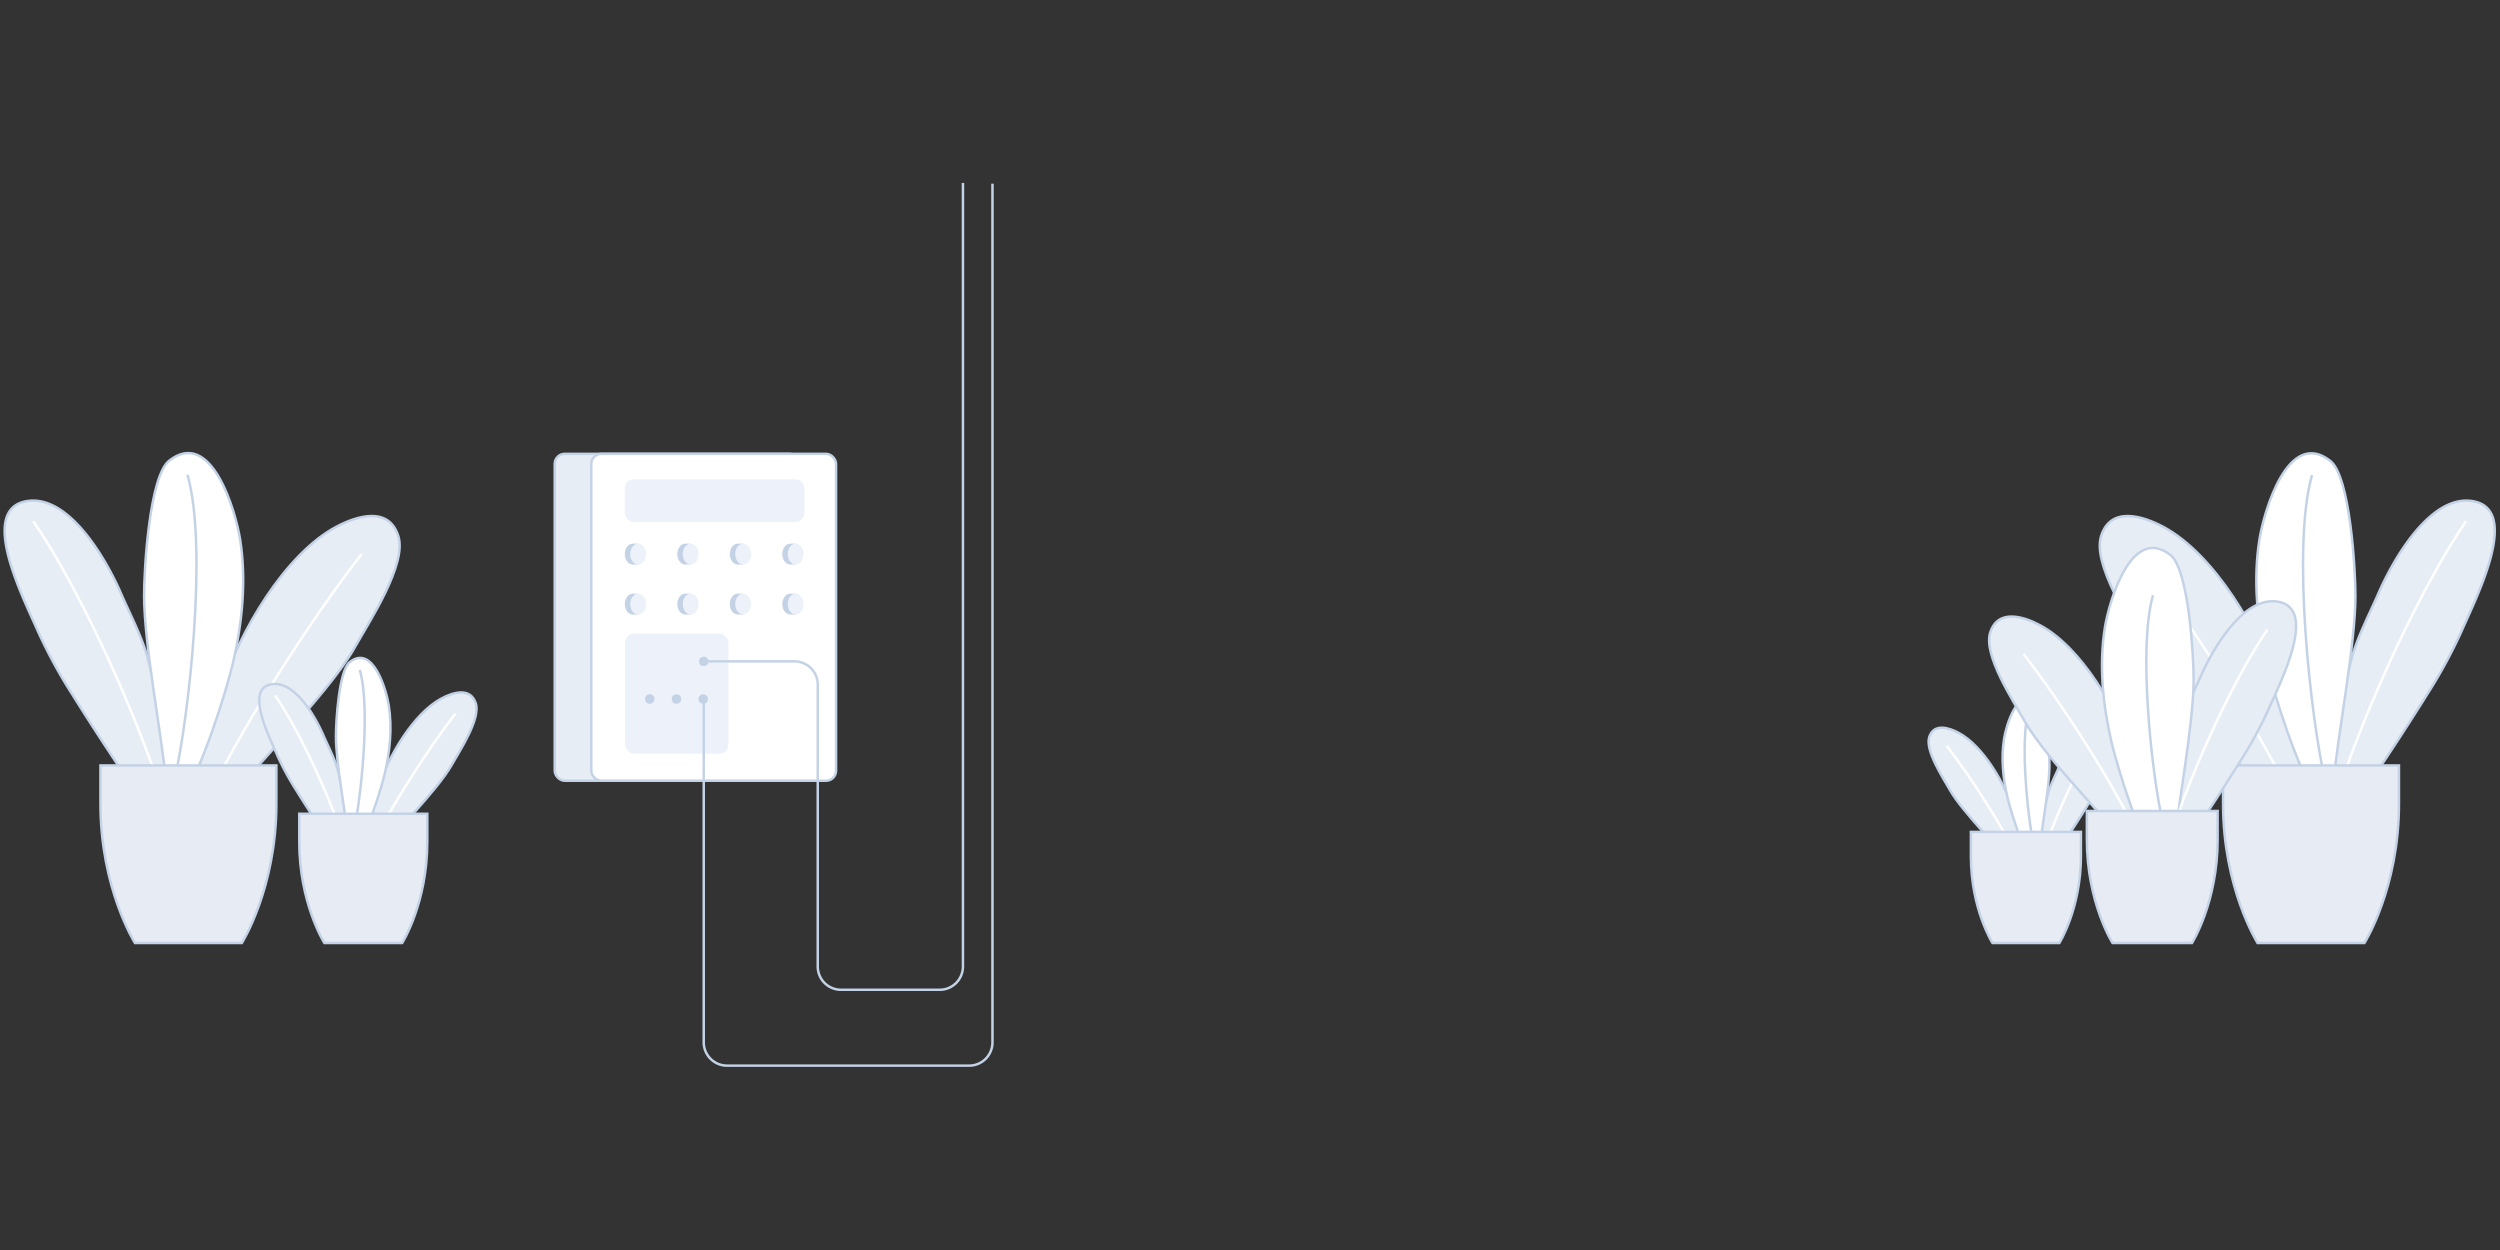 <svg xmlns="http://www.w3.org/2000/svg" xmlns:xlink="http://www.w3.org/1999/xlink" width="1000" height="500" viewBox="0 0 1000 500"><rect x="0" y="0" width="1000" height="500" fill="#333333" stroke="none"/><defs><style>.a{clip-path:url(#b);}.b{fill:rgba(255,255,255,0);stroke:rgba(245,245,245,0);}.c{fill:#e7edf5;}.c,.e,.f,.h,.i{stroke:#c4d2e6;}.c,.d,.f,.i{stroke-miterlimit:10;}.d,.f,.g,.n{fill:none;}.d{stroke:#fff;}.e,.i{fill:#fff;}.g{stroke:#707070;}.h{fill:#e7ecf4;}.j{fill:#d7e3f4;opacity:0.45;}.k{fill:#c4d2e6;}.l{fill:#edf2fa;}.m{stroke:none;}.o{fill:rgba(245,245,245,0);}</style><clipPath id="b"><rect width="1000" height="500"/></clipPath></defs><g id="a" class="a"><rect class="o" width="1000" height="500"/><g class="b"><rect class="m" width="1000" height="500"/><rect class="n" x="0.5" y="0.5" width="999" height="499"/></g><g transform="translate(21)"><g transform="translate(-87 -95)"><path class="c" d="M143.762,440.742c-2.726-14.451-7.2-43.105-10.587-60.69-1.641-8.509-6.391-18.9-9.405-26.975-5.5-14.73-18.79-40.326-35.27-38.958-20.449,1.7-3.923,38.459,1.284,52.337A201.252,201.252,0,0,0,102.25,392.47c8.171,14.823,20.285,35.464,29.3,49.776" transform="translate(-27.639 -13.665) rotate(-3)"/><path class="c" d="M155.566,425.147c-4.99-13.051-3.642-29.651-3.625-43.465.03-24.86,8.663-59.81,24.852-76.125,6.673-6.724,17.715-14.2,24.888-3.922,6.793,9.735-1.061,36.2-3.535,47.565-4.846,22.265-28.053,63.5-34.757,85.059" transform="translate(120.618 -38.097) rotate(17)"/><path class="d" d="M189.791,313c-11.5,29.836-26.965,84.275-30.91,116.006" transform="translate(120.618 -38.097) rotate(17)"/><path class="e" d="M144.344,409.146c6.134-10.037,13.408-42.618,15.067-54.263,2.334-16.374,2.585-33.673-1.468-49.8-2.736-10.882-15.253-43.438-30.961-28.756-7.376,6.895-6.2,44.47-5.32,54.528,1.721,19.7,11.924,54.97,15.425,74.43" transform="matrix(0.996, 0.087, -0.087, 0.996, 31.245, -6.996)"/><path class="d" d="M90.229,322.345c14.577,23.448,35.944,73.673,47.249,117.386" transform="translate(-27.639 -13.665) rotate(-3)"/><path class="f" d="M138.755,284.312c10.784,28.09,8.891,97.157,5.52,121.569" transform="matrix(0.996, 0.087, -0.087, 0.996, 27.522, -10.334)"/><path class="g" d="M89.708,320.167"/></g><g transform="translate(-41 -78)"><path class="h" d="M130.542,384.17v15.314c0,33.9-13.806,55.722-13.806,55.722H73.987s-13.806-21.818-13.806-55.722V384.17Z"/></g></g><g transform="translate(111.123 53.641)"><g transform="translate(-19.772 180.098)"><path class="c" d="M35.879,69.683c-1.5-7.949-3.958-23.712-5.824-33.385-.9-4.681-3.516-10.4-5.174-14.839C21.856,13.357,14.546-.724,5.48.029c-11.249.934-2.158,21.156.706,28.79a110.706,110.706,0,0,0,6.857,14.31C17.539,51.283,24.2,62.638,29.163,70.51" transform="translate(12 40.193) rotate(-3)"/><path class="c" d="M2.092,70.728C-.653,63.549.089,54.417.1,46.818c.016-13.675,4.765-32.9,13.671-41.876,3.671-3.7,9.745-7.813,13.691-2.157C31.2,8.14,26.876,22.7,25.515,28.95,22.849,41.2,10.083,63.882,6.4,75.74" transform="translate(73.507 36.907) rotate(17)"/><path class="d" d="M17,0C10.676,16.413,2.17,46.359,0,63.814" transform="translate(74.609 46.695) rotate(17)"/><path class="e" d="M12.836,75.121c3.374-5.521,7.376-23.444,8.288-29.85,1.284-9.007,1.422-18.523-.808-27.4C18.812,11.889,11.927-6.02,3.286,2.057-.772,5.85-.124,26.519.359,32.052,1.306,42.888,6.918,62.291,8.844,73" transform="matrix(0.996, 0.087, -0.087, 0.996, 45.45, 28.771)"/><path class="d" d="M0,0C8.019,12.9,19.772,40.527,25.991,64.573" transform="translate(18.661 44.404) rotate(-3)"/><path class="f" d="M0,0C5.932,15.452,4.891,53.445,3.036,66.874" transform="matrix(0.996, 0.087, -0.087, 0.996, 52.564, 34.213)"/></g><g transform="translate(8.58 271.861)"><path class="h" d="M111.394,384.17v11.146c0,24.677-10.049,40.558-10.049,40.558H70.23s-10.049-15.88-10.049-40.558V384.17Z" transform="translate(-60.181 -384.17)"/></g></g><g transform="translate(836.405 180.098)"><g transform="translate(0 0)"><path class="c" d="M65.224,1.5c-2.726,14.451-7.2,43.105-10.587,60.69C53,70.7,48.247,81.1,45.233,89.169c-5.5,14.73-18.79,40.326-35.27,38.958-20.449-1.7-3.923-38.459,1.284-52.337A201.251,201.251,0,0,1,23.713,49.776C31.884,34.953,44,14.312,53.015,0" transform="translate(155.426 148.767) rotate(-177)"/><path class="c" d="M3.8,9.112C-1.187,22.163.161,38.763.178,52.577c.03,24.86,8.663,59.81,24.852,76.125,6.673,6.724,17.715,14.2,24.888,3.922,6.793-9.735-1.061-36.2-3.535-47.565C41.537,62.794,18.33,21.557,11.626,0" transform="translate(90.578 146.46) rotate(163)"/><path class="d" d="M30.91,116.006C19.408,86.17,3.945,31.731,0,0" transform="translate(82.235 143.52) rotate(163)"/><path class="e" d="M23.335,0C29.469,10.037,36.743,42.618,38.4,54.263c2.334,16.374,2.585,33.673-1.468,49.8C34.2,114.948,21.681,147.5,5.973,132.822c-7.376-6.895-6.2-44.47-5.32-54.528,1.721-19.7,11.924-54.97,15.425-74.43" transform="matrix(-0.996, 0.087, -0.087, -0.996, 113.228, 136.041)"/><path class="d" d="M0,117.386C14.577,93.938,35.944,43.713,47.249,0" transform="translate(143.882 145.643) rotate(-177)"/><path class="f" d="M0,121.569C10.784,93.479,8.891,24.412,5.52,0" transform="matrix(-0.996, 0.087, -0.087, -0.996, 98.989, 130.998)"/></g><g transform="translate(52.82 126.072)"><path class="h" d="M60.181,384.17v15.314c0,33.9,13.806,55.722,13.806,55.722h42.749s13.806-21.818,13.806-55.722V384.17Z" transform="translate(-60.181 -384.17)"/></g></g><g transform="translate(769.78 278.652)"><g transform="translate(0 0)"><path class="c" d="M30.83.711c-1.289,6.831-3.4,20.375-5,28.687-.776,4.022-3.021,8.934-4.445,12.75C18.78,49.11,12.5,61.209,4.709,60.562c-9.666-.8-1.854-18.179.607-24.738a95.125,95.125,0,0,1,5.892-12.3C15.07,16.521,20.8,6.765,25.059,0" transform="translate(73.466 70.318) rotate(-177)"/><path class="c" d="M1.8,4.307C-.561,10.476.076,18.322.084,24.852.1,36.6,4.179,53.122,11.831,60.834c3.154,3.178,8.373,6.713,11.764,1.854,3.211-4.6-.5-17.109-1.671-22.483C19.634,29.681,8.664,10.189,5.5,0" transform="translate(42.814 69.228) rotate(163)"/><path class="d" d="M14.61,54.833C9.174,40.73,1.865,15,0,0" transform="translate(38.87 67.838) rotate(163)"/><path class="e" d="M11.03,0c2.9,4.744,6.338,20.144,7.122,25.649,1.1,7.74,1.222,15.916-.694,23.541-1.293,5.144-7.21,20.532-14.634,13.592C-.663,59.522-.107,41.762.309,37.007,1.122,27.7,5.945,11.025,7.6,1.826" transform="matrix(-0.996, 0.087, -0.087, -0.996, 53.52, 64.303)"/><path class="d" d="M0,55.485C6.89,44.4,16.99,20.662,22.333,0" transform="translate(68.009 68.842) rotate(-177)"/><path class="f" d="M0,57.462C5.1,44.185,4.2,11.539,2.609,0" transform="matrix(-0.996, 0.087, -0.087, -0.996, 46.789, 61.919)"/></g><g transform="translate(18.58 54.126)"><path class="h" d="M60.181,384.17v9.578c0,21.2,8.635,34.85,8.635,34.85H95.552s8.635-13.646,8.635-34.85V384.17Z" transform="translate(-60.181 -384.17)"/></g></g><g transform="translate(796.405 235.066)"><g transform="translate(-3.569 -17.023)"><path class="c" d="M53.84,1.241c-2.25,11.929-5.94,35.581-8.739,50.1-1.355,7.024-5.275,15.6-7.763,22.267-4.54,12.159-15.51,33.287-29.114,32.158-16.88-1.4-3.238-31.746,1.06-43.2a166.123,166.123,0,0,1,10.29-21.473C26.318,28.852,36.318,11.814,43.762,0" transform="translate(120.581 128.629) rotate(-177)"/><path class="c" d="M3.05,7.307C-.952,17.772.129,31.083.143,42.16.167,62.1,7.09,90.121,20.071,103.2c5.351,5.392,14.205,11.389,19.957,3.145,5.447-7.806-.851-29.025-2.835-38.141C33.308,50.353,14.7,17.286,9.323,0" transform="translate(72.632 124.922) rotate(163)"/><path class="d" d="M22.975,86.227C14.426,64.05,2.932,23.586,0,0" transform="translate(63.778 119.331) rotate(163)"/><path class="e" d="M21.577,0c5.672,9.281,12.4,39.407,13.932,50.174,2.158,15.14,2.39,31.136-1.357,46.051-2.53,10.062-14.1,40.165-28.628,26.589C-1.3,116.439-.209,81.7.6,72.395,2.2,54.181,11.629,21.567,14.867,3.573" transform="matrix(-0.996, 0.087, -0.087, -0.996, 91.515, 125.791)"/><path class="d" d="M0,87.253C10.835,69.824,26.717,32.492,35.12,0" transform="translate(109.6 120.909) rotate(-177)"/><path class="f" d="M0,90.362C8.016,69.482,6.609,18.145,4.1,0" transform="matrix(-0.996, 0.087, -0.087, -0.996, 76.231, 110.023)"/></g><g transform="translate(38.345 89.339)"><path class="h" d="M60.181,384.17v11.383c0,25.2,10.262,41.418,10.262,41.418h31.775s10.262-16.217,10.262-41.418V384.17Z" transform="translate(-60.181 -384.17)"/></g></g><g transform="translate(170.888 38.759)"><g transform="translate(0)"><g transform="translate(51 142.778)"><g transform="translate(0)"><rect class="c" width="97.91" height="130.754" rx="4" transform="translate(0)"/></g><g transform="translate(14.624)"><rect class="i" width="97.91" height="130.754" rx="4"/></g><rect class="j" width="71.89" height="17.092" rx="3.595" transform="translate(28.03 10.174)"/><rect class="j" width="41.376" height="48.052" rx="3.595" transform="translate(28.112 71.916)"/><g transform="translate(28.03 35.926)"><path class="k" d="M530.572,213.809H528.39c-1.757,0-3.181-1.868-3.181-4.173s1.424-4.172,3.181-4.172h2.182Z" transform="translate(-525.209 -205.464)"/><path class="l" d="M533.753,209.636c0,2.3-1.424,4.173-3.181,4.173s-3.182-1.868-3.182-4.173,1.424-4.172,3.182-4.172S533.753,207.332,533.753,209.636Z" transform="translate(-525.209 -205.464)"/></g><g transform="translate(28.03 55.926)"><path class="k" d="M530.572,213.809H528.39c-1.757,0-3.181-1.868-3.181-4.173s1.424-4.172,3.181-4.172h2.182Z" transform="translate(-525.209 -205.464)"/><path class="l" d="M533.753,209.636c0,2.3-1.424,4.173-3.181,4.173s-3.182-1.868-3.182-4.173,1.424-4.172,3.182-4.172S533.753,207.332,533.753,209.636Z" transform="translate(-525.209 -205.464)"/></g><g transform="translate(49.03 35.926)"><path class="k" d="M530.572,213.809H528.39c-1.757,0-3.181-1.868-3.181-4.173s1.424-4.172,3.181-4.172h2.182Z" transform="translate(-525.209 -205.464)"/><path class="l" d="M533.753,209.636c0,2.3-1.424,4.173-3.181,4.173s-3.182-1.868-3.182-4.173,1.424-4.172,3.182-4.172S533.753,207.332,533.753,209.636Z" transform="translate(-525.209 -205.464)"/></g><g transform="translate(49.03 55.926)"><path class="k" d="M530.572,213.809H528.39c-1.757,0-3.181-1.868-3.181-4.173s1.424-4.172,3.181-4.172h2.182Z" transform="translate(-525.209 -205.464)"/><path class="l" d="M533.753,209.636c0,2.3-1.424,4.173-3.181,4.173s-3.182-1.868-3.182-4.173,1.424-4.172,3.182-4.172S533.753,207.332,533.753,209.636Z" transform="translate(-525.209 -205.464)"/></g><g transform="translate(70.03 55.926)"><path class="k" d="M530.572,213.809H528.39c-1.757,0-3.181-1.868-3.181-4.173s1.424-4.172,3.181-4.172h2.182Z" transform="translate(-525.209 -205.464)"/><path class="l" d="M533.753,209.636c0,2.3-1.424,4.173-3.181,4.173s-3.182-1.868-3.182-4.173,1.424-4.172,3.182-4.172S533.753,207.332,533.753,209.636Z" transform="translate(-525.209 -205.464)"/></g><g transform="translate(91.03 55.926)"><path class="k" d="M530.572,213.809H528.39c-1.757,0-3.181-1.868-3.181-4.173s1.424-4.172,3.181-4.172h2.182Z" transform="translate(-525.209 -205.464)"/><path class="l" d="M533.753,209.636c0,2.3-1.424,4.173-3.181,4.173s-3.182-1.868-3.182-4.173,1.424-4.172,3.182-4.172S533.753,207.332,533.753,209.636Z" transform="translate(-525.209 -205.464)"/></g><g transform="translate(70.03 35.926)"><path class="k" d="M530.572,213.809H528.39c-1.757,0-3.181-1.868-3.181-4.173s1.424-4.172,3.181-4.172h2.182Z" transform="translate(-525.209 -205.464)"/><path class="l" d="M533.753,209.636c0,2.3-1.424,4.173-3.181,4.173s-3.182-1.868-3.182-4.173,1.424-4.172,3.182-4.172S533.753,207.332,533.753,209.636Z" transform="translate(-525.209 -205.464)"/></g><g transform="translate(91.03 35.926)"><path class="k" d="M530.572,213.809H528.39c-1.757,0-3.181-1.868-3.181-4.173s1.424-4.172,3.181-4.172h2.182Z" transform="translate(-525.209 -205.464)"/><path class="l" d="M533.753,209.636c0,2.3-1.424,4.173-3.181,4.173s-3.182-1.868-3.182-4.173,1.424-4.172,3.182-4.172S533.753,207.332,533.753,209.636Z" transform="translate(-525.209 -205.464)"/></g><g transform="translate(-51.223 -142.778)"><ellipse class="k" cx="1.897" cy="1.897" rx="1.897" ry="1.897" transform="translate(108.711 238.953)"/><ellipse class="k" cx="1.897" cy="1.897" rx="1.897" ry="1.897" transform="translate(98.023 238.953)"/><path class="k" d="M556.584,279.609a1.9,1.9,0,1,0,1.9-1.9A1.9,1.9,0,0,0,556.584,279.609Z" transform="translate(-469.249 -38.759)"/></g></g><path class="f" d="M527.106,73.176V386.6a9.312,9.312,0,0,1-9.312,9.312h-39.46a9.313,9.313,0,0,1-9.313-9.312V273.865a9.313,9.313,0,0,0-9.312-9.313H423.318" transform="translate(-312.812 -38.759)"/><path class="f" d="M537.106,73.454V416.94a9.313,9.313,0,0,1-9.312,9.313H430.923a9.314,9.314,0,0,1-9.313-9.313V279.609" transform="translate(-311.003 -38.759)"/><ellipse class="k" cx="1.897" cy="1.897" rx="1.897" ry="1.897" transform="translate(108.711 223.896)"/></g></g></g></svg>